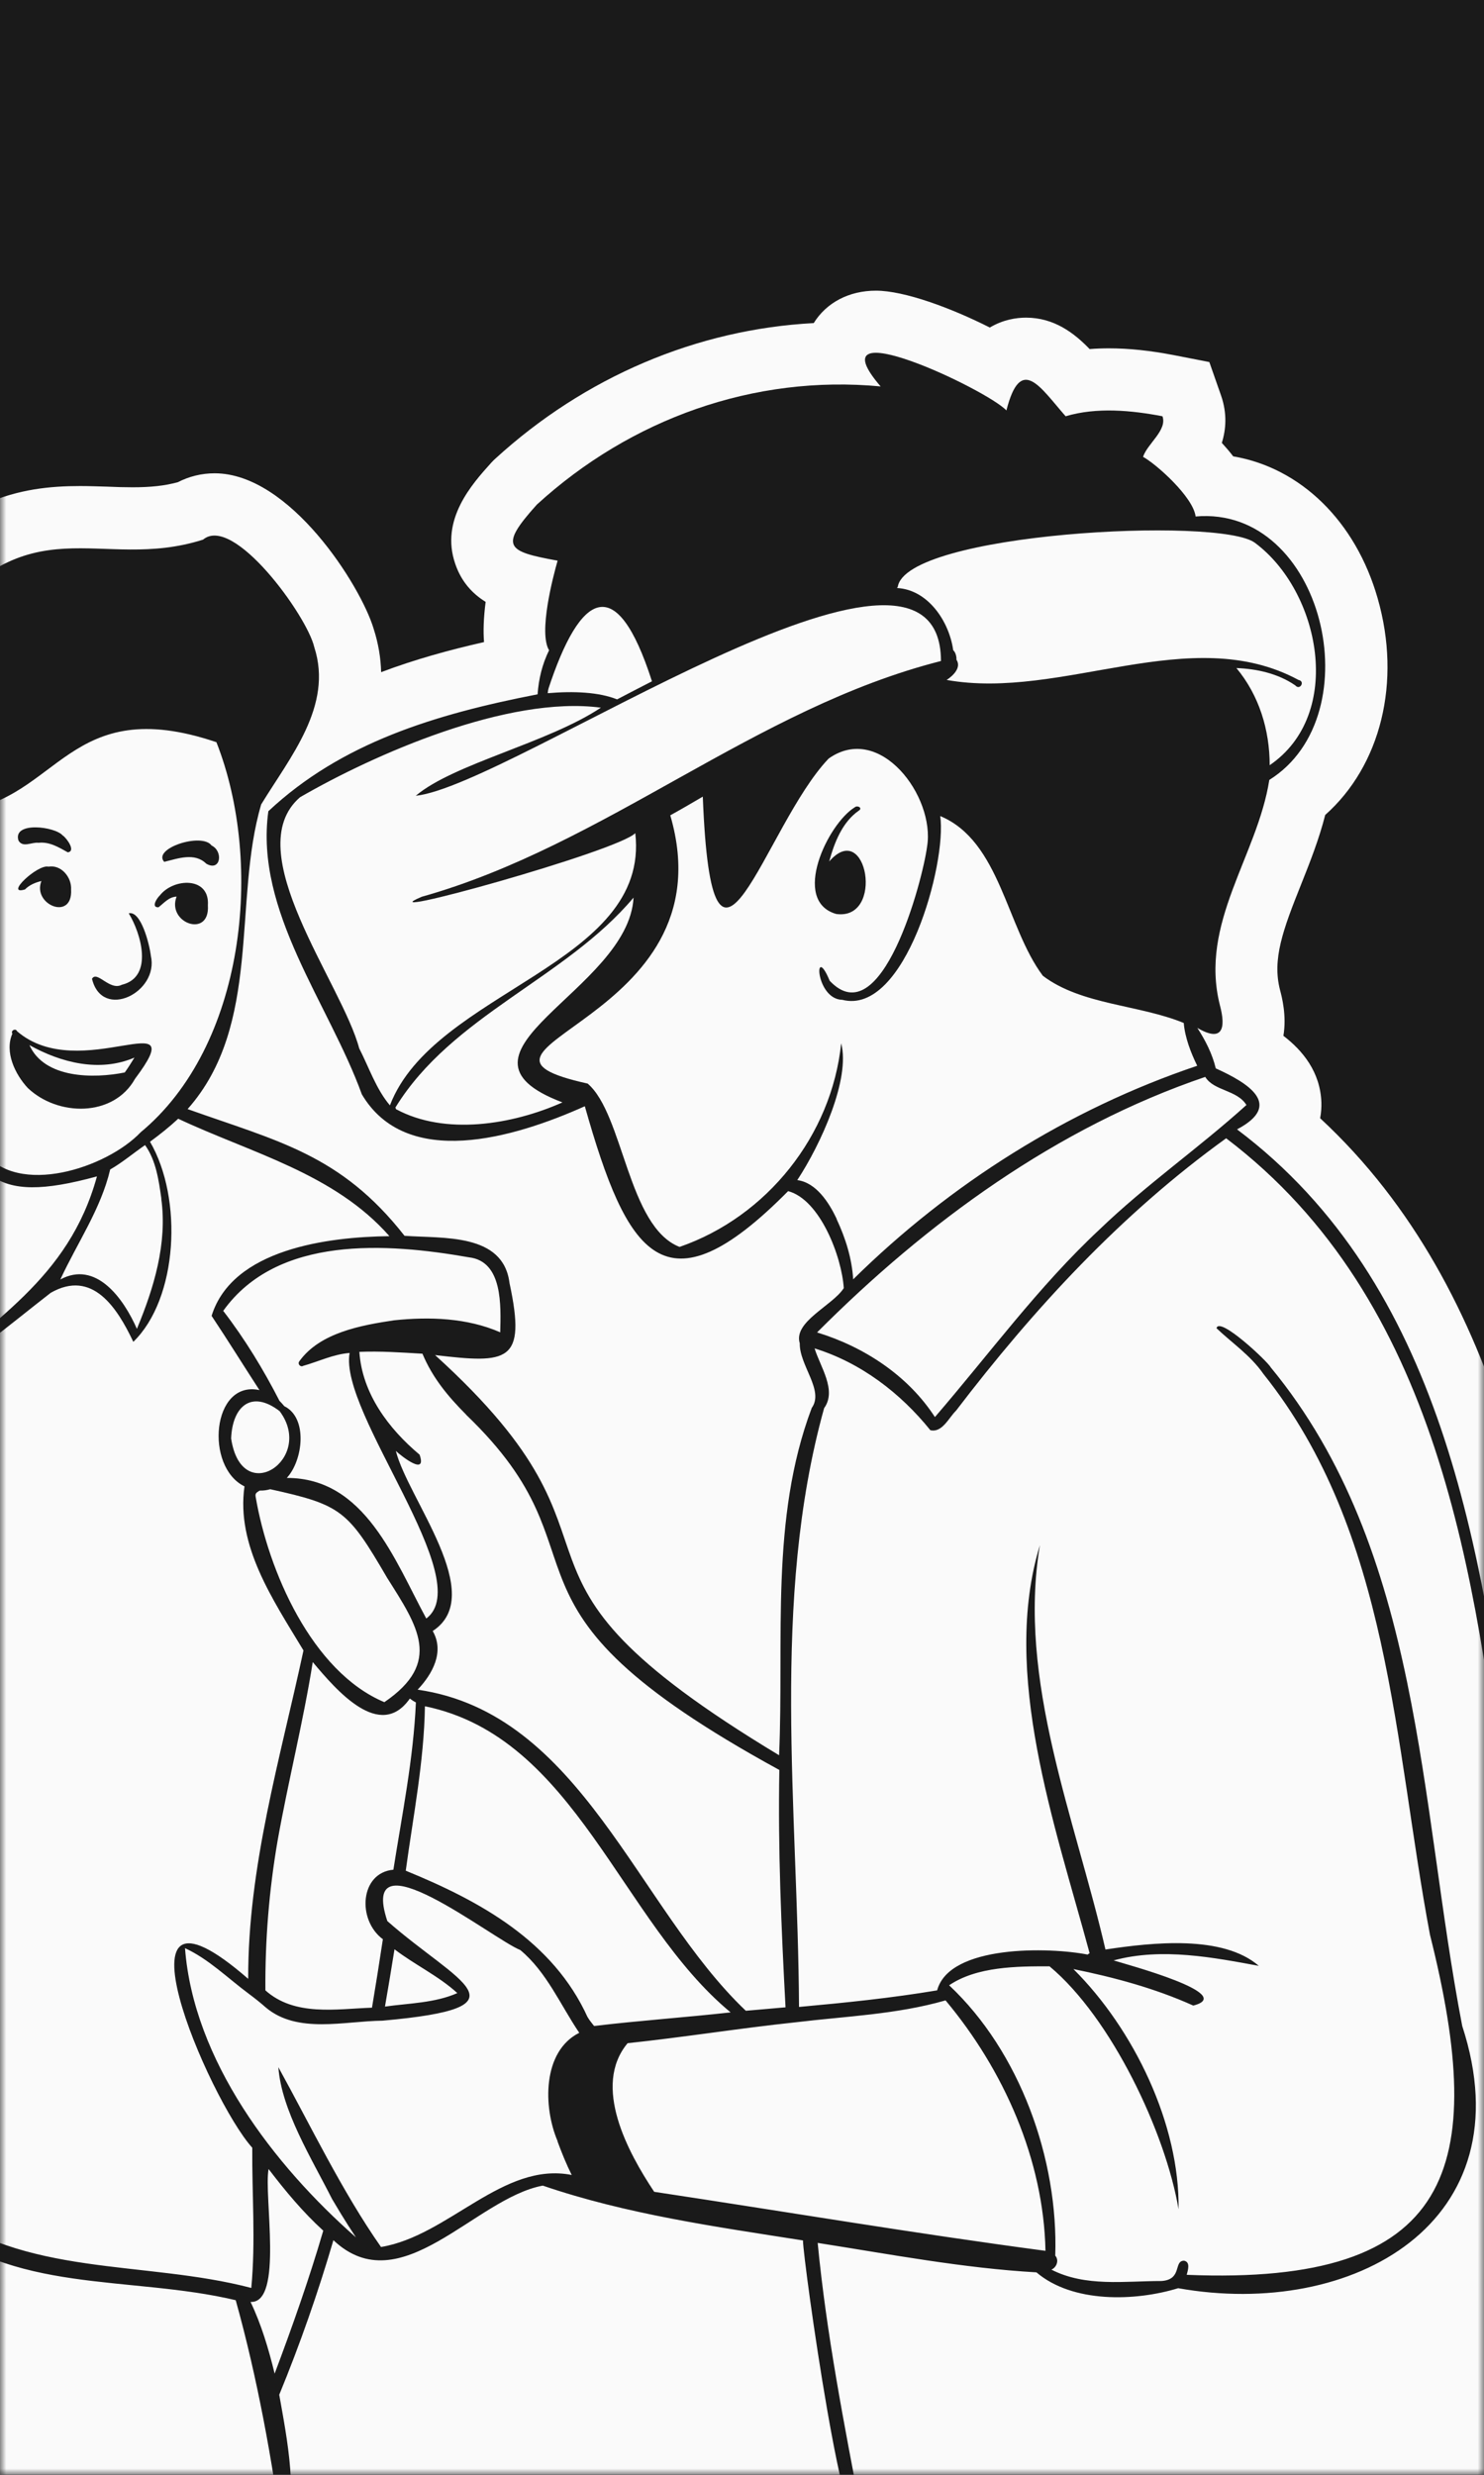 <svg width="120" height="200" viewBox="0 0 120 200" fill="none" xmlns="http://www.w3.org/2000/svg">
<rect x="0" y="0" width="120" height="200" fill="#808080" stroke="none"/>
<g id="IF illust-07" clip-path="url(#clip0_1303_4501)">
<path id="Vector" d="M120 0H0V200H120V0Z" fill="#1A1A1A"/>
<g id="Clip path group">
<mask id="mask0_1303_4501" style="mask-type:luminance" maskUnits="userSpaceOnUse" x="0" y="0" width="120" height="200">
<g id="clippath">
<path id="Vector_2" d="M120 0H0V200H120V0Z" fill="white"/>
</g>
</mask>
<g mask="url(#mask0_1303_4501)">
<g id="Group">
<g id="Group_2">
<path id="Vector_3" d="M132.66 187.53C132.66 187.34 132.64 187.18 132.64 187.17V187C132.3 176.98 130.8 167.07 129.34 157.49C128.66 153.05 127.97 148.46 127.4 143.91C124.98 126.22 122.02 104.52 106.75 90.37C106.84 89.89 106.86 89.46 106.85 89.1C106.77 86.64 105.34 84.9 103.78 83.71C104.05 82.07 103.66 80.58 103.5 79.98C102.87 77.51 103.74 75.15 105.2 71.5C105.88 69.79 106.64 67.9 107.16 65.86C111.64 61.88 113.35 55.14 111.4 48.35C109.61 42.1 105.15 37.8 99.72 36.88C99.43 36.5 99.12 36.14 98.8 35.79C99.14 34.71 99.24 33.41 98.74 31.97L97.79 29.26L94.97 28.71C93.01 28.33 91.28 28.15 89.67 28.15C89.14 28.15 88.62 28.17 88.11 28.21C86.86 26.91 85.23 25.67 82.97 25.67C82.18 25.67 81.11 25.83 80.04 26.47C76.89 24.88 73.12 23.49 70.83 23.49C68.66 23.49 66.83 24.45 65.8 26.11C56.35 26.61 47.28 30.46 40.05 37.07L39.88 37.23L39.71 37.41C38.17 39.12 35.58 41.99 36.81 45.56C37.3 47.01 38.2 47.98 39.27 48.64C39.1 49.97 39.07 51.04 39.14 51.89C36.35 52.52 33.55 53.29 30.82 54.32C30.79 53.18 30.6 52 30.2 50.77C29.16 47.34 23.45 38.25 17.36 38.25C16.3 38.25 15.29 38.5 14.38 38.97C13.31 39.26 12.18 39.38 10.72 39.38C10.04 39.38 9.37 39.36 8.71 39.33C7.96 39.31 7.22 39.28 6.48 39.28C1.59 39.28 -3.73 40.31 -9.52 47.73C-12.01 50.34 -13.12 54.02 -12.66 58.12C-12.11 62.97 -9.41 67.54 -5.79 69.76L-4.62 70.48V82.02C-4.62 82.02 -4.65 82.02 -4.67 82.02C-6.84 82.02 -8.72 83.32 -9.59 85.4L-10.34 87.23L-9.64 89.08C-8.36 92.48 -7.05 95.94 -4.62 98.24V103.88C-4.9 104.12 -5.19 104.36 -5.48 104.6C-6.88 105.77 -8.33 106.99 -9.78 108.36L-4.62 115.55V173.25C-4.98 173.18 -5.35 173.12 -5.72 173.12C-8.16 173.12 -10.29 174.69 -11.04 177.03C-11.73 179.22 -11.02 181.57 -9.26 183.02C-7.78 184.32 -6.22 185.35 -4.62 186.16V206.64H18.03L20.24 223.55L27.45 207.09C27.52 206.94 27.57 206.79 27.63 206.64H65.02C66.01 208.1 67.34 208.84 69.3 208.84C70.69 208.84 72.36 208.21 73.49 206.64H121.73V185.89C121.86 187.66 121.96 189.43 122.02 191.2L122.05 192.34L122.59 193.36C124.05 196.14 126.27 196.56 127.47 196.56C128.88 196.56 130.24 195.97 131.21 194.95C133.01 193.03 132.85 190.49 132.67 187.54L132.66 187.53Z" fill="#FAFAFA"/>
<g id="Group_3">
<path id="Vector_4" d="M67.6 73.86C71.56 74.43 70.1 66.11 67.05 69.62C67.47 68.09 68.11 66.43 69.46 65.5C69.77 65.3 69.34 65.05 69.12 65.24C66.94 66.57 63.95 72.8 67.61 73.86H67.6Z" fill="#1A1A1A"/>
<path id="Vector_5" d="M16.68 69.8C17.85 70.47 18.07 68.79 17.11 68.33C16.33 67.25 12.29 68.57 13.28 69.65C14.39 69.38 15.74 68.87 16.68 69.8Z" fill="#1A1A1A"/>
<path id="Vector_6" d="M5.08 67.53C4.48 66.79 1.02 66.36 1.49 67.92C1.83 68.54 2.57 68.04 3.11 68.11C4 68.01 4.74 68.47 5.48 68.88C6.17 68.79 5.38 67.73 5.09 67.53H5.08Z" fill="#1A1A1A"/>
<path id="Vector_7" d="M3.919 70.04C3.039 69.82 0.319 72.39 2.019 71.88C2.389 71.51 2.849 71.32 3.349 71.2C2.589 73.11 5.889 74.47 5.749 71.89C5.809 70.91 4.959 69.86 3.919 70.04Z" fill="#1A1A1A"/>
<path id="Vector_8" d="M12.82 73.32C13.26 72.98 13.66 72.48 14.28 72.46C13.46 74.6 16.99 75.86 16.81 73.16C16.97 70.82 14.02 70.95 12.92 72.37C12.69 72.58 12.18 73.36 12.83 73.32H12.82Z" fill="#1A1A1A"/>
<path id="Vector_9" d="M9.859 79.58C8.879 80.11 7.849 78.4 7.439 79.1C8.259 82.5 12.87 80.19 12.2 77.25C12.079 76.26 11.389 73.57 10.409 73.81C11.399 75.42 12.44 78.94 9.869 79.58H9.859Z" fill="#1A1A1A"/>
<path id="Vector_10" d="M2.24 87.92C4.67 90.24 9.18 90.3 10.92 87.18C15.71 80.8 6.49 87.74 1.38 83.34C1.27 83.07 0.84 83.28 1 83.54C0.35 85.01 1.22 86.82 2.24 87.92ZM10.87 85.47C10.63 85.86 10.37 86.28 10.09 86.67C7.58 87.18 3.59 87.17 2.38 84.46C4.96 85.9 8.07 86.67 10.87 85.47Z" fill="#1A1A1A"/>
<path id="Vector_11" d="M127.64 187.17C127.16 172.84 124.22 158.78 122.44 144.59C119.8 125.28 116.7 103.79 100.03 91.27C103.84 89.26 100.85 87.49 98.31 86.34C98.03 85.17 97.48 84.09 96.82 83.07C98.88 84.28 99.14 83.08 98.64 81.22C96.97 74.6 101.67 69.19 102.64 63.03C111.03 57.79 106.99 40.83 96.68 41.74C96.49 40.17 93.51 37.51 92.43 36.92C92.78 35.85 94.4 34.77 94 33.64C91.5 33.16 88.68 32.89 86.17 33.64C84.1 31.29 82.54 28.62 81.38 33.17C79.79 31.47 65.72 24.85 71.21 31.23C60.97 30.26 50.98 33.86 43.41 40.78C40.34 44.19 40.96 44.56 45.09 45.31C44.72 46.6 43.53 51.13 44.4 52.55C43.85 53.67 43.56 54.86 43.47 56.11C35.14 57.73 27.59 60.04 21.7 65.56C20.58 73.66 26.6 81.1 29.26 88.44C32.86 94.52 41.52 91.99 47.29 89.4C50.71 101.47 53.74 106.36 63.73 96.26C66.32 96.95 68.07 101.57 68.23 104.1C67.32 105.52 64.13 106.81 64.67 108.56C64.64 110.36 66.66 112.36 65.64 113.78C62.26 122.74 63.41 132.47 63 141.85C37.5 126.49 53.03 125.68 35.18 109.51C41.05 110.2 42.59 110.14 41.2 103.69C40.7 99.63 35.82 100.1 32.71 99.87C27.55 93.28 22.43 92.22 15.17 89.63C21.2 82.84 18.82 72.78 21.12 65.01C23.44 61.2 26.96 57.05 25.41 52.29C24.82 49.75 18.87 41.55 16.42 43.61C7.96 46.3 2.41 40.39 -5.76 51.06C-9.68 54.89 -7.36 62.98 -3.19 65.53C4.74 64.64 5.54 55.94 17.5 59.98C21.37 69.8 19.83 84.56 11.32 91.55C11.34 91.54 11.35 91.52 11.37 91.51C8.6 94.41 1.42 96.74 -1.33 93.07C-2.31 92.36 -4.25 85.56 -4.98 87.34C-2.08 95.04 -0.87 97.45 7.84 95.07C5.53 103.47 -0.79 106.72 -6.35 112.02C-2.87 110.18 0.81 107.03 4.1 104.48C7.47 102.55 9.48 105.69 10.78 108.44C14.39 104.94 14.81 96.86 12.13 92.27C12.92 91.69 13.69 91.08 14.41 90.41C20.3 93.18 27.02 94.82 31.49 99.9C26.5 99.96 18.79 100.94 17.11 106.34C18.43 108.32 19.68 110.34 20.98 112.34C17.13 111.51 16.54 118.55 19.77 120.12C19.09 124.91 22.03 129.22 24.54 133.38C22.65 142.15 20.04 150.88 20.07 159.92C8.36 149.73 16.85 169.63 20.4 173.57C20.37 177.35 20.68 181.11 20.32 184.9C11.69 182.63 1.89 184.07 -5.42 178.28C-6.05 177.86 -6.68 178.8 -6.07 179.23C0.9 185.46 10.5 183.85 19.06 185.89C20.81 192.14 22.06 199.06 22.85 205.14C24.22 202.02 23.21 197.09 22.58 193.53C24.26 189.45 25.72 185.27 26.96 181.04C32.4 186.17 38.4 177.65 43.89 176.63C50.68 178.95 57.86 179.95 64.93 181.06C64.94 182.68 68.55 208.44 69.65 203.2C68.26 195.92 66.83 188.64 66.12 181.26C72 182.18 77.87 183.3 83.81 183.64C86.73 186.13 91.78 185.99 95.27 184.92C109.37 187.43 123.43 179.63 118.24 163.73C114.76 145.72 114.98 125.32 102.76 110.51C102.52 110.04 98.59 106.34 98.37 107.34C99.62 108.53 101.12 109.53 102.16 111.03C112.41 123.84 112.72 140.9 115.63 156.35C120.37 175.23 117.54 184.73 95.96 183.84C96.05 183.48 96.28 182.82 95.76 182.7C94.87 182.68 95.64 184.23 93.91 184.34C90.93 184.34 87.78 184.83 85.02 183.42C85.44 183.24 85.66 182.66 85.33 182.29C85.59 174.5 82.48 165.82 76.75 160.44C78.99 158.92 82.24 158.9 84.87 158.91C89.86 163.06 94.26 172.36 95.3 178.54C95.41 171.7 91.69 163.99 86.8 159.13C90.1 159.8 93.41 160.69 96.49 162.08C100.08 161.16 91.1 158.76 90.05 158.43C93.96 157.36 98.24 158.22 101.79 158.87C98.89 156.36 93.22 156.97 89.39 157.55C86.92 146.88 82.25 135.79 84.09 124.87C80.92 135.21 85.32 147.52 88.11 157.85C88.05 157.88 88 157.91 87.95 157.96C84.87 157.35 76.77 157.15 75.78 160.85C72.08 161.47 68.35 161.85 64.61 162.19C64.52 146.2 62.32 129.33 66.64 113.8C67.69 112.35 66.32 110.45 65.87 108.97C69.62 110.13 72.81 112.58 75.23 115.58C76.19 115.81 76.72 114.57 77.31 114C83.62 105.74 90.68 98.09 99.15 91.99C116.35 105.03 119.35 127.26 121.8 147.33C123.54 161.91 126.48 176.37 126.98 191.08C128.15 193.31 127.62 187.9 127.62 187.23L127.64 187.17ZM13.04 96.87C13.54 100.48 12.45 104.08 11.07 107.39C9.97 104.89 7.75 101.85 4.88 103.4C6.24 100.46 8.16 97.7 8.91 94.51C9.85 93.98 10.8 93.18 11.73 92.54C12.62 93.78 12.84 95.4 13.05 96.88L13.04 96.87ZM37.69 114.33C49.95 126.09 38.08 129.41 63.02 143.04C62.9 149.44 63.18 155.83 63.52 162.22C62.45 162.31 61.38 162.41 60.31 162.5C51.49 154.13 47.01 138.45 33.77 136.55C34.97 135.29 35.96 133.49 34.99 131.81C39.44 128.91 32.99 121.15 32.01 117.26C32.49 117.7 34.54 119.32 33.93 117.56C31.43 115.47 29.28 112.61 29.06 109.25C30.76 109.18 32.46 109.3 34.16 109.4C34.98 111.36 36.23 112.85 37.69 114.32V114.33ZM18.04 105.95C22.42 99.81 31.3 100.45 37.92 101.61C40.67 101.93 40.5 105.53 40.45 107.67C37.77 106.5 34.73 106.4 31.86 106.7C29.19 107.1 25.88 107.7 24.22 109.99C24.21 110.01 24.19 110.03 24.18 110.05C24.06 110.26 24.32 110.51 24.52 110.38C25.74 110.04 26.95 109.44 28.27 109.34C27.39 114.2 38.62 127.69 34.47 130.8C31.92 126.11 29.52 119.42 23.19 119.44C24.51 118.01 24.91 114.58 22.99 113.64C22.86 113.48 22.73 113.34 22.6 113.21C21.31 110.69 19.8 108.21 18.06 105.95H18.04ZM18.69 116.25C18.79 113.67 20.32 112.28 22.61 114.04C25.49 117.88 19.54 121.91 18.69 116.25ZM20.67 120.94C20.61 120.64 20.83 120.58 21 120.46C21.3 120.47 21.58 120.43 21.85 120.35C27.62 121.62 28.13 122.07 31.31 127.52C33.79 131.44 35.79 134.35 31.08 137.56C25.22 135.1 21.69 126.95 20.67 120.95V120.94ZM22.45 148.74C23.31 143.92 24.52 139.16 25.29 134.32C27.22 136.62 30.73 140.71 33.14 137.27C33.3 137.39 33.47 137.5 33.63 137.58C33.43 142.14 32.52 146.59 31.81 151.1C29.11 151.34 28.85 155.15 30.96 156.72C30.68 158.57 30.39 160.41 30.08 162.25C27.19 162.35 23.83 162.97 21.46 160.85C21.43 156.79 21.76 152.74 22.45 148.74ZM36.98 161.07C35.18 161.87 33.07 161.89 31.13 162.16C31.4 160.62 31.65 159.08 31.9 157.53C33.53 158.78 35.46 159.68 36.98 161.07ZM22.21 191.83C21.72 189.83 21.13 187.84 20.26 186.03C22.94 186.16 21.31 177.4 21.72 175.29C23.07 177.06 24.5 178.78 26.14 180.27C25 184.17 23.64 188.02 22.21 191.82V191.83ZM45.08 173.05C45.42 173.97 45.79 174.89 46.23 175.77C40.67 174.67 36.28 180.69 30.81 181.59C27.67 177.12 25.04 171.64 22.51 167.06C22.76 170.54 25.2 174.44 26.85 177.71C27.09 178.11 27.33 178.51 27.57 178.91C27.96 179.55 28.37 180.19 28.78 180.81C22.12 174.96 15.65 166.49 14.96 157.44C16.87 158.32 18.4 159.85 20.11 161.12C20.58 161.47 21.05 161.84 21.49 162.23C24.05 164.39 27.85 163.33 30.93 163.3C43.05 162.22 37.02 160.27 31.32 155.25C28.91 147.99 39.83 156.7 42.07 157.59C44.21 159.37 45.31 162.02 46.84 164.28C43.85 165.78 43.91 170.28 45.09 173.04L45.08 173.05ZM47.52 163.03C44.72 156.87 38.83 153.64 32.81 151.18C33.41 146.76 34.29 142.36 34.36 137.89C46.55 140.39 50.17 155.28 59.08 162.63C55.4 163.04 51.71 163.29 48.04 163.73C47.86 163.5 47.67 163.28 47.52 163.02V163.03ZM64.35 163.43C68.4 162.94 72.5 162.8 76.46 161.66C81.16 167.28 84.39 174.51 84.54 181.9C73.98 180.5 63.45 178.72 52.9 177.13C50.78 173.95 47.86 168.58 50.75 165.12C55.29 164.64 59.81 163.91 64.35 163.43ZM72.59 47.46C73.16 43.06 98.66 41.72 101.48 43.87C106.75 47.78 108.74 57.7 102.67 61.84C102.67 59 101.82 56.2 99.98 53.99C101.62 54.05 103.35 54.43 104.74 55.39C105.12 55.83 105.56 55.05 105 54.95C96.26 50.23 85.89 56.62 76.55 54.95C77.07 54.61 77.76 53.95 77.34 53.31C77.36 53.03 77.25 52.69 77.08 52.55C76.75 50.2 75.03 47.65 72.53 47.52C72.55 47.49 72.57 47.46 72.59 47.44V47.46ZM44.35 55.65C46.91 47.88 49.84 46.09 52.72 55.06C51.78 55.54 50.84 56.03 49.9 56.52C48.42 55.93 46.39 55.84 44.29 56.02C44.31 55.88 44.32 55.74 44.36 55.64L44.35 55.65ZM29.05 84.74C27.66 79.45 19.23 68.78 24.26 64.43C30.22 60.98 41.06 56.19 48.59 57.19C44.29 60.05 36.68 61.72 33.62 64.31C41.42 63.49 76.05 39.07 76.09 53.42C61 57.24 48.99 68.29 34.11 72.47C29.18 74.54 49.97 68.8 51.37 67.33C52.6 77.98 35.09 80.03 31.53 89.33C30.41 88.01 29.84 86.27 29.05 84.73V84.74ZM32.02 89.64C32.02 89.64 32.01 89.56 31.97 89.51C36.55 82.05 45.71 79.1 51.23 72.54C50.83 80.08 34.91 85.09 45.48 89.09C41.4 90.91 35.97 91.77 32.03 89.64H32.02ZM67.66 98.51C67.03 97.18 66 95.57 64.47 95.37C66.37 92.48 68.78 87.2 68.02 84.31C67.25 91.77 62.01 98.33 54.95 100.77C50.76 99.13 50.42 90.05 47.52 87.57C34.4 84.66 59.11 82.69 54.2 65.89C55.09 65.4 55.96 64.89 56.83 64.38C57.58 83.58 61.76 66.78 67.01 61.3C71.16 58.37 75.62 64.38 74.97 68.39C74.61 71.17 71.28 83.71 67.09 79.26C65.78 76.09 65.92 80.76 68.11 80.8C73.19 82.1 76.58 69.75 76.03 65.95C80.88 67.97 81.37 74.92 84.33 78.86C87.45 81.22 92.08 81.18 95.72 82.67C95.82 83.85 96.29 85.07 96.81 86.13C86.38 89.64 76.82 95.67 68.99 103.39C68.89 101.71 68.37 100.05 67.65 98.52L67.66 98.51ZM88.91 99.36C83.98 103.96 79.99 109.43 75.6 114.52C73.42 111.16 69.87 108.84 66.07 107.68C74.96 98.77 85.45 91.11 97.46 87.03C98.15 88.17 100.03 88.07 100.79 89.3C96.94 92.78 92.66 95.75 88.91 99.36Z" fill="#1A1A1A"/>
</g>
</g>
</g>
</g>
</g>
</g>
<defs>
<clipPath id="clip0_1303_4501">
<rect width="120" height="200" fill="white"/>
</clipPath>
</defs>
</svg>
